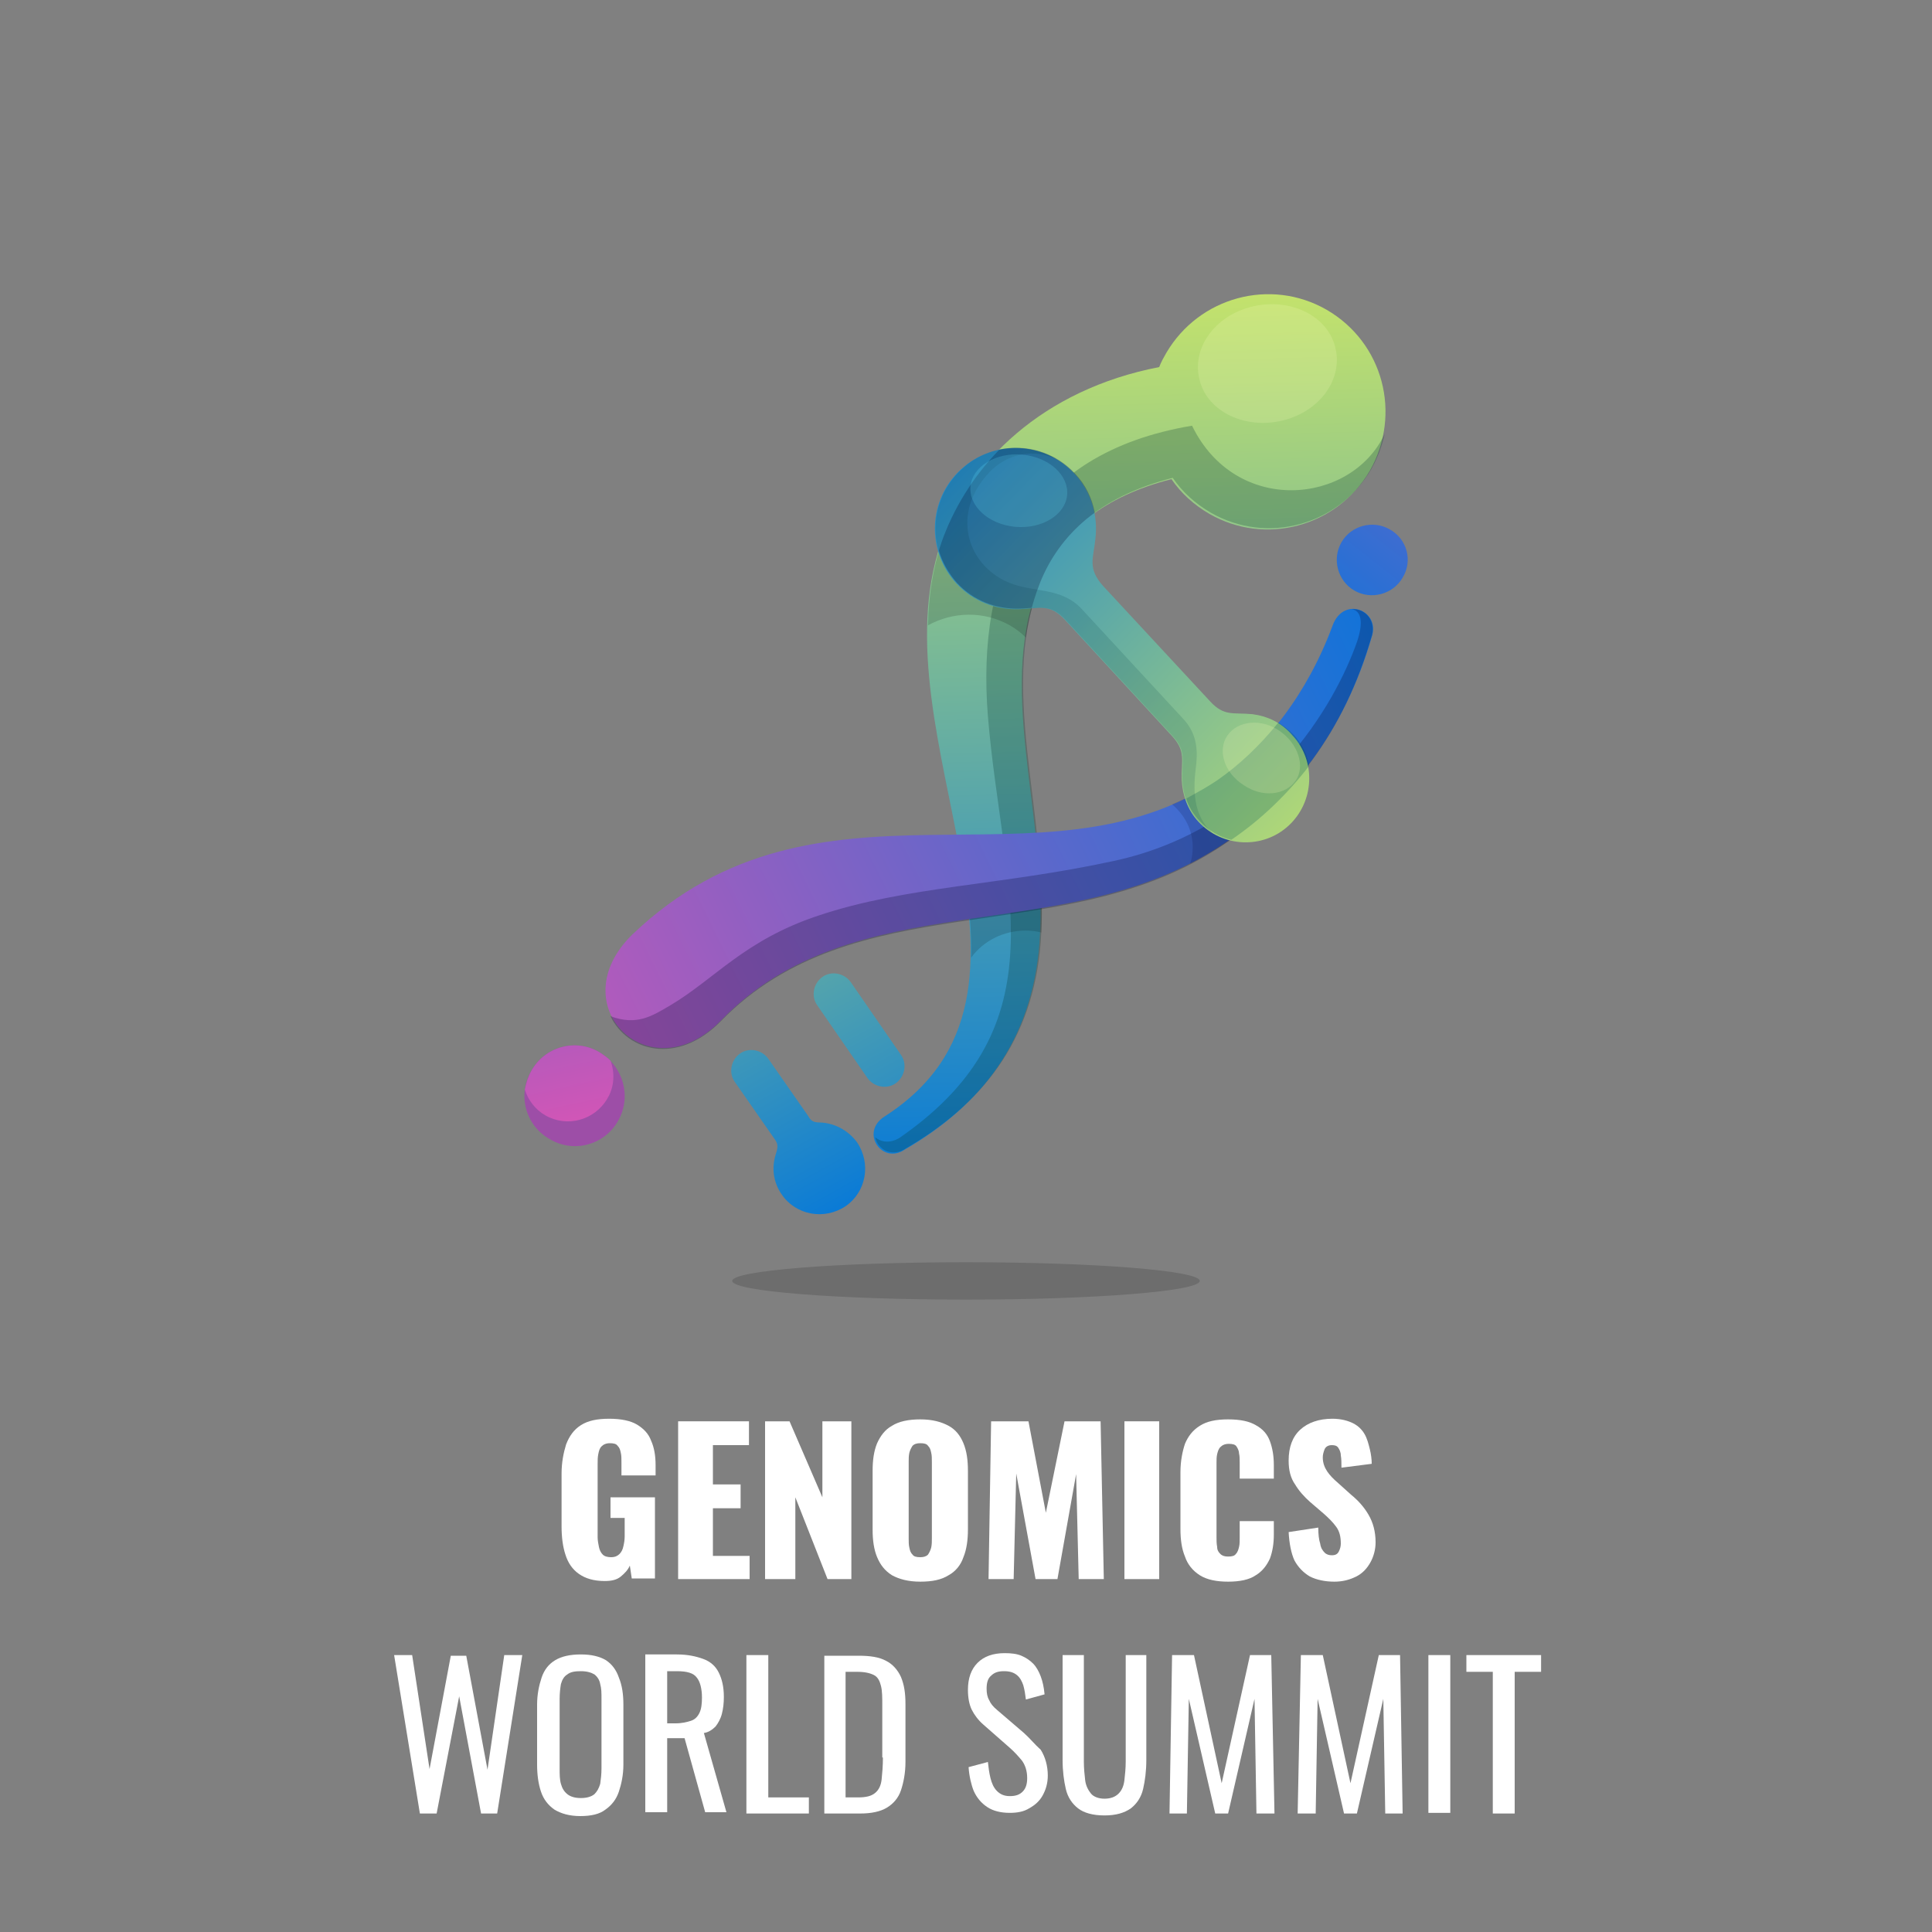 <?xml version="1.0" encoding="utf-8"?>
<!-- Generator: Adobe Illustrator 24.1.1, SVG Export Plug-In . SVG Version: 6.00 Build 0)  -->
<svg version="1.1" id="Layer_1" xmlns="http://www.w3.org/2000/svg" xmlns:xlink="http://www.w3.org/1999/xlink" x="0px" y="0px"
	 viewBox="0 0 300 300" style="enable-background:new 0 0 300 300;" xml:space="preserve">
<rect x="0" y="0" width="300" height="300" fill="#808080" stroke="none"/>
<style type="text/css">
	.st0{fill:url(#SVGID_1_);}
	.st1{fill:url(#SVGID_2_);}
	.st2{opacity:0.15;}
	.st3{opacity:0.25;fill:#00342D;}
	.st4{fill:#9D4EA7;}
	.st5{fill:url(#SVGID_3_);}
	.st6{fill:url(#SVGID_4_);}
	.st7{opacity:0.15;fill:#01052D;}
	.st8{opacity:0.25;fill:#01052D;}
	.st9{fill:url(#SVGID_5_);}
	.st10{fill:url(#SVGID_6_);}
	.st11{opacity:0.25;fill:#005B50;}
	.st12{opacity:0.2;fill-rule:evenodd;clip-rule:evenodd;fill:#F9FCBA;}
	.st13{opacity:0.15;fill:url(#SVGID_7_);}
	.st14{opacity:0.2;fill-rule:evenodd;clip-rule:evenodd;fill:#66E5FB;}
	.st15{fill-rule:evenodd;clip-rule:evenodd;fill:url(#SVGID_8_);}
	.st16{opacity:0.15;fill-rule:evenodd;clip-rule:evenodd;}
	.st17{fill:#FFFFFF;}
</style>
<g>
	<g>
		<linearGradient id="SVGID_1_" gradientUnits="userSpaceOnUse" x1="132.871" y1="191.687" x2="69.509" y2="77.266">
			<stop  offset="0" style="stop-color:#0276DB"/>
			<stop  offset="1" style="stop-color:#ECF955"/>
		</linearGradient>
		<path class="st0" d="M127.4,174.3c-1.2,0-1.5-0.3-1.9-1l-6.2-8.9c-1-1.4-3-1.8-4.4-0.8c-1.4,1-1.8,3-0.8,4.4l6.2,8.9
			c0.4,0.6,0.6,1,0.2,2.2c-0.7,2.1-0.5,4.4,0.9,6.4c2.2,3.2,6.6,4,9.9,1.8c3.2-2.2,4-6.6,1.8-9.9
			C131.7,175.5,129.6,174.4,127.4,174.3z"/>
		<linearGradient id="SVGID_2_" gradientUnits="userSpaceOnUse" x1="177.243" y1="187.447" x2="172.732" y2="16.434">
			<stop  offset="0" style="stop-color:#0276DB"/>
			<stop  offset="1" style="stop-color:#ECF955"/>
		</linearGradient>
		<path class="st1" d="M206,48.1c-8.7-5-19.8-2-24.9,6.7c-0.4,0.7-0.8,1.4-1.1,2.2c-18.1,3.5-29.7,14.9-33.9,27.3
			c-10.3,30.4,21.4,69.8-8.8,89.1c-3.8,2.5-0.3,7.5,3.2,5.1c11.7-6.8,19.7-16.6,20.9-32c1.5-19.8-7.3-40.4,0.6-57.3
			c3.2-6.8,9.3-12.1,19.9-14.8c1.5,2.2,3.5,4,5.9,5.4c8.7,5,19.8,2,24.9-6.7C217.7,64.3,214.8,53.2,206,48.1z"/>
		<path class="st2" d="M153.2,136.6c-1.2,0-2.3-0.2-3.4-0.6c0.7,4.4,1.1,8.6,1,12.7c1.9-2.6,5-4.2,8.5-4.2c0.8,0,1.6,0.1,2.4,0.3
			c0.2-3.9,0-7.9-0.4-11.9C159.3,135.2,156.4,136.6,153.2,136.6z"/>
		<path class="st3" d="M185.1,66.1c-25.6,4.3-33.5,22.5-31.7,45.1c2.2,26.8,11.7,47.8-13.6,65.4c0,0-2,1.5-3.9,0
			c0.4,1.9,2.6,3.2,4.8,1.7c11.7-6.8,19.7-16.6,20.9-32c1.5-19.8-7.3-40.4,0.6-57.3c3.2-6.8,9.3-12.1,19.9-14.8
			c1.5,2.2,3.5,4,5.9,5.4c8.7,5,19.8,2,24.9-6.7c1-1.8,1.7-3.6,2.1-5.5C209.8,78.4,191.9,80.1,185.1,66.1z"/>
		<path class="st2" d="M146.2,84.3c-1.4,4.1-2,8.4-2.1,12.8c3.8-2.1,8.6-2.3,12.7,0c0.9,0.5,1.8,1.2,2.5,1.9c0.5-3.4,1.4-6.8,2.9-10
			c0.4-0.9,0.9-1.8,1.5-2.7L149,78C147.8,80,146.9,82.1,146.2,84.3z"/>
		<path class="st4" d="M93.1,163.4c-3.7-2.2-8.5-0.9-10.6,2.9c-2.2,3.7-0.9,8.5,2.9,10.6c3.7,2.2,8.5,0.9,10.6-2.9
			C98.1,170.3,96.8,165.6,93.1,163.4z"/>
		<linearGradient id="SVGID_3_" gradientUnits="userSpaceOnUse" x1="69.498" y1="80.748" x2="93.795" y2="193.008">
			<stop  offset="0" style="stop-color:#0276DB"/>
			<stop  offset="1" style="stop-color:#FB4FAF"/>
		</linearGradient>
		<path class="st5" d="M93.1,163.4c-3.7-2.2-8.5-0.9-10.6,2.9c-0.5,0.9-0.8,1.9-1,2.9c0.5,1.6,1.6,3.1,3.2,4
			c3.3,1.9,7.6,0.8,9.6-2.6c1.1-1.8,1.2-4,0.5-5.9C94.3,164.2,93.7,163.8,93.1,163.4z"/>
		<linearGradient id="SVGID_4_" gradientUnits="userSpaceOnUse" x1="227.606" y1="95.938" x2="39.676" y2="188.211">
			<stop  offset="0" style="stop-color:#0276DB"/>
			<stop  offset="1" style="stop-color:#FB4FAF"/>
		</linearGradient>
		<path class="st6" d="M206.9,97.2c-3.9,10.5-10.4,18.9-17.8,23.9c-27.4,18.4-62-3.6-90.9,24c-11.3,11,2.7,24.8,13.8,13.3
			c20.7-21.3,52.3-11.1,76.8-26.6c11.9-7.5,20-18.5,24.2-32.9C214.4,94.8,208.6,92.4,206.9,97.2z"/>
		<path class="st7" d="M194.5,116.7c-1.7,1.7-3.5,3.2-5.4,4.4c-2.3,1.5-4.7,2.8-7.1,3.8c1.9,1.6,3.2,3.9,3.2,6.6
			c0,0.9-0.1,1.8-0.4,2.6c1.4-0.7,2.7-1.5,4.1-2.3c4.3-2.7,8.1-5.8,11.4-9.5C197.4,121.6,195.3,119.4,194.5,116.7z"/>
		<path class="st8" d="M209.9,94.6c1.4,0.2,1.9,1.9,0.8,5.1c-3.3,9.4-14.1,28.9-37.8,34c-17.5,3.8-32.2,3.9-45.9,8.5
			c-11.4,3.8-16,9.8-22.9,13.9c-2.9,1.7-5.2,3.2-9.3,1.7c2.6,5.4,10.3,7.7,17.1,0.8c20.7-21.3,52.3-11.1,76.8-26.6
			c11.9-7.5,20-18.5,24.2-32.9C213.9,96.4,211.9,94.4,209.9,94.6z"/>
		<linearGradient id="SVGID_5_" gradientUnits="userSpaceOnUse" x1="198.179" y1="105.99" x2="275.382" y2="7.258">
			<stop  offset="0" style="stop-color:#0276DB"/>
			<stop  offset="1" style="stop-color:#FB4FAF"/>
		</linearGradient>
		<path class="st9" d="M215.8,82.2c-2.6-1.5-6-0.6-7.5,2c-1.5,2.6-0.6,6,2,7.5c2.6,1.5,6,0.6,7.5-2
			C219.4,87.1,218.5,83.7,215.8,82.2z"/>
		<linearGradient id="SVGID_6_" gradientUnits="userSpaceOnUse" x1="134.064" y1="59.112" x2="227.261" y2="149.849">
			<stop  offset="0" style="stop-color:#0276DB"/>
			<stop  offset="1" style="stop-color:#ECF955"/>
		</linearGradient>
		<path class="st10" d="M194.5,110.9c-3-0.3-4.4,0.4-6.6-2L171.3,91c-2.5-2.8-1.5-4.3-1.2-7.4c0.4-3.5-0.6-7.2-3.2-10
			c-4.7-5.1-12.6-5.4-17.7-0.7c-5.1,4.7-5.4,12.6-0.7,17.7c2.6,2.8,6.1,4.1,9.7,4c3.2-0.1,4.8-1,7.3,1.8l16.5,17.9
			c2.2,2.4,1.4,3.8,1.5,6.8c0.1,2.3,0.9,4.7,2.6,6.5c3.7,4,10,4.3,14,0.6c4-3.7,4.3-10,0.6-14C199,112.2,196.8,111.2,194.5,110.9z"
			/>
		<path class="st11" d="M198.5,112.2c-2.9,3.6-6.1,6.6-9.4,8.9c-1.6,1.1-3.3,2-4.9,2.9c0.4,1.3,1.1,2.4,2.1,3.5
			c1.4,1.5,3.1,2.5,4.9,2.9c4.7-3.2,8.7-7.1,12.1-11.5c-0.3-1.7-1.1-3.4-2.4-4.8C200.1,113.3,199.3,112.7,198.5,112.2z"/>
		<path class="st8" d="M155.2,69.8c-4.2,4.3-7.2,9.3-9,14.4c-0.1,0.4-0.3,0.8-0.4,1.3c0.5,1.8,1.5,3.5,2.8,5c2.6,2.8,6.1,4.1,9.7,4
			c0.7,0,1.3-0.1,1.9-0.1c0.5-1.8,1.1-3.6,1.9-5.3c1.7-3.6,4.3-6.9,7.9-9.5c-0.4-2.2-1.4-4.3-3-6C163.9,70.2,159.3,68.9,155.2,69.8z
			"/>
		<path class="st12" d="M194.9,47.5c-5.9,1.2-9.8,6.2-8.7,11.2c1,4.9,6.6,7.9,12.5,6.7c5.9-1.2,9.8-6.2,8.7-11.2
			C206.4,49.3,200.8,46.3,194.9,47.5z"/>
		<linearGradient id="SVGID_7_" gradientUnits="userSpaceOnUse" x1="84.398" y1="9.074" x2="228.346" y2="152.714">
			<stop  offset="0" style="stop-color:#01052D"/>
			<stop  offset="1" style="stop-color:#005B50"/>
		</linearGradient>
		<path class="st13" d="M185.7,119.1c0.4-3.2-0.1-5.4-1.9-7.4L168,94.6c-3.1-3.4-7.4-2.6-11-4c-6.4-2.4-9.5-10.2-3.8-16.8
			c2.4-2.8,6.4-4.5,10.9-2.5c-4.6-2.7-10.7-2.3-14.8,1.6c-5.1,4.7-5.4,12.6-0.7,17.7c2.6,2.8,6.1,4.1,9.7,4c3.2-0.1,4.8-1,7.3,1.8
			l16.5,17.9c2.2,2.4,1.4,3.8,1.5,6.8c0.1,2.3,0.9,4.7,2.6,6.5c0.7,0.7,1.4,1.3,2.2,1.8C185.1,126.7,185.3,122.2,185.7,119.1z"/>
		<path class="st12" d="M198.7,113.5c-2.9-2-6.5-1.6-8.1,0.7c-1.6,2.3-0.5,5.8,2.5,7.7c2.9,2,6.5,1.6,8.1-0.7
			C202.7,119,201.6,115.5,198.7,113.5z"/>
		<path class="st14" d="M158.8,70.6c-4.1-0.4-7.8,1.8-8.1,4.9c-0.3,3.1,2.8,5.9,6.9,6.3c4.1,0.4,7.8-1.8,8.1-4.9
			C166,73.8,162.9,71,158.8,70.6z"/>
		<linearGradient id="SVGID_8_" gradientUnits="userSpaceOnUse" x1="151.512" y1="193.045" x2="85.689" y2="72.779">
			<stop  offset="0" style="stop-color:#0276DB"/>
			<stop  offset="1" style="stop-color:#ECF955"/>
		</linearGradient>
		<path class="st15" d="M132.1,152.5c-1-1.4-3-1.8-4.4-0.8c-1.4,1-1.8,3-0.8,4.4c2.2,3.2,5.6,8.1,7.8,11.3c1,1.4,3,1.8,4.4,0.8
			c1.4-1,1.8-3,0.8-4.4C137.7,160.6,134.3,155.7,132.1,152.5z"/>
		<path class="st16" d="M150,196c-20,0-36.3,1.3-36.3,2.9c0,1.6,16.2,2.9,36.3,2.9c20,0,36.3-1.3,36.3-2.9
			C186.3,197.3,170,196,150,196z"/>
	</g>
	<g>
		<path class="st17" d="M101.9,232.5h-7.1v3.2H97v2.9c0,0.5-0.1,1.1-0.2,1.5c-0.1,0.5-0.3,0.9-0.6,1.2c-0.3,0.3-0.7,0.5-1.3,0.5
			c-0.5,0-1-0.1-1.3-0.4c-0.3-0.3-0.5-0.7-0.6-1.2c-0.1-0.5-0.2-1-0.2-1.5v-11.4c0-0.5,0-1,0.1-1.5c0.1-0.5,0.2-0.9,0.5-1.2
			c0.3-0.3,0.7-0.5,1.3-0.5c0.6,0,1,0.1,1.2,0.4c0.3,0.3,0.4,0.6,0.5,1.1c0.1,0.4,0.1,0.9,0.1,1.5v2h5.3v-1.6c0-1.4-0.2-2.7-0.7-3.8
			c-0.4-1.1-1.2-1.9-2.2-2.5c-1-0.6-2.5-0.9-4.3-0.9c-1.9,0-3.3,0.3-4.4,1c-1.1,0.7-1.8,1.7-2.3,3c-0.4,1.3-0.7,2.8-0.7,4.5v8.2
			c0,1.7,0.2,3.2,0.6,4.4c0.4,1.3,1.1,2.3,2.1,3c1,0.7,2.3,1.1,4,1.1c1.1,0,1.9-0.2,2.5-0.7c0.6-0.5,1.1-1,1.4-1.7l0.3,2h3.6V232.5z
			"/>
		<polygon class="st17" points="116.4,241.6 110.7,241.6 110.7,234.2 115,234.2 115,230.5 110.7,230.5 110.7,224.4 116.3,224.4 
			116.3,220.7 105.3,220.7 105.3,245.2 116.4,245.2 		"/>
		<polygon class="st17" points="123.5,232.5 128.5,245.2 132.2,245.2 132.2,220.7 127.7,220.7 127.7,232.5 122.6,220.7 118.8,220.7 
			118.8,245.2 123.5,245.2 		"/>
		<path class="st17" d="M150.3,228.4c0-1.7-0.2-3.1-0.7-4.3c-0.5-1.2-1.2-2.1-2.3-2.7c-1.1-0.6-2.5-1-4.4-1c-1.8,0-3.3,0.3-4.4,1
			c-1.1,0.6-1.8,1.6-2.3,2.7c-0.5,1.2-0.7,2.6-0.7,4.3v9.1c0,1.7,0.2,3.1,0.7,4.3c0.5,1.2,1.2,2.1,2.3,2.8c1.1,0.6,2.5,1,4.4,1
			c1.9,0,3.3-0.3,4.4-1c1.1-0.6,1.9-1.6,2.3-2.8c0.5-1.2,0.7-2.7,0.7-4.3V228.4z M144.7,238.9c0,0.5,0,0.9-0.1,1.4
			c-0.1,0.4-0.3,0.8-0.5,1.1c-0.3,0.3-0.7,0.4-1.2,0.4c-0.6,0-1-0.1-1.2-0.4c-0.3-0.3-0.4-0.6-0.5-1.1c-0.1-0.4-0.1-0.9-0.1-1.4V227
			c0-0.5,0-0.9,0.1-1.4c0.1-0.4,0.3-0.8,0.5-1.1c0.3-0.3,0.7-0.4,1.2-0.4c0.6,0,1,0.1,1.2,0.4c0.3,0.3,0.4,0.6,0.5,1.1
			c0.1,0.4,0.1,0.9,0.1,1.4V238.9z"/>
		<polygon class="st17" points="167.5,245.2 171.4,245.2 170.9,220.7 165.3,220.7 162.4,234.9 159.7,220.7 153.9,220.7 153.5,245.2 
			157.4,245.2 157.8,228.8 160.8,245.2 164.2,245.2 167.1,228.9 		"/>
		<rect x="174.6" y="220.7" class="st17" width="5.4" height="24.5"/>
		<path class="st17" d="M186.3,244.6c1.1,0.7,2.6,1,4.4,1c1.8,0,3.3-0.3,4.3-1c1-0.6,1.7-1.5,2.2-2.6c0.4-1.1,0.6-2.3,0.6-3.7v-2.1
			h-5.3v2.6c0,0.5,0,1-0.1,1.4s-0.2,0.8-0.5,1.1c-0.2,0.3-0.6,0.4-1.2,0.4c-0.5,0-0.9-0.1-1.2-0.4c-0.3-0.3-0.5-0.6-0.5-1.1
			c-0.1-0.5-0.1-1-0.1-1.5v-11.5c0-0.5,0-1,0.1-1.4s0.2-0.8,0.5-1.1c0.3-0.3,0.7-0.5,1.3-0.5c0.6,0,1,0.1,1.2,0.4
			c0.2,0.3,0.4,0.7,0.4,1.1c0.1,0.4,0.1,0.9,0.1,1.4v2.5h5.3v-2.1c0-1.4-0.2-2.6-0.6-3.7c-0.4-1.1-1.1-1.9-2.2-2.5
			c-1-0.6-2.4-0.9-4.3-0.9c-1.9,0-3.3,0.3-4.4,1c-1.1,0.7-1.8,1.6-2.3,2.8c-0.4,1.2-0.7,2.7-0.7,4.4v8.8c0,1.7,0.2,3.1,0.7,4.3
			C184.4,242.9,185.2,243.9,186.3,244.6z"/>
		<path class="st17" d="M203.4,244.8c1,0.5,2.3,0.8,3.8,0.8c1.3,0,2.4-0.3,3.4-0.8c1-0.5,1.7-1.3,2.2-2.2s0.8-2,0.8-3.1
			c0-1.7-0.4-3.1-1.1-4.3c-0.7-1.2-1.6-2.2-2.7-3.1l-2-1.8c-0.7-0.6-1.3-1.2-1.7-1.8c-0.4-0.6-0.7-1.3-0.7-2.2
			c0-0.4,0.1-0.8,0.3-1.3c0.2-0.4,0.6-0.6,1.1-0.6c0.5,0,0.8,0.1,1,0.4c0.2,0.3,0.4,0.7,0.4,1.2c0.1,0.5,0.1,1.2,0.1,1.9l4.7-0.6
			c0-0.7-0.1-1.5-0.3-2.3c-0.2-0.8-0.4-1.6-0.8-2.3c-0.4-0.7-1-1.3-1.8-1.7c-0.8-0.4-1.9-0.7-3.2-0.7c-2.1,0-3.8,0.6-5,1.7
			c-1.2,1.1-1.8,2.7-1.8,4.8c0,1.5,0.3,2.7,1,3.7c0.6,1,1.4,1.9,2.3,2.7l2.1,1.8c0.8,0.7,1.5,1.4,2,2.1c0.5,0.7,0.7,1.5,0.7,2.6
			c0,0.4-0.1,0.8-0.3,1.2c-0.2,0.4-0.5,0.6-1.1,0.6c-0.4,0-0.8-0.1-1.1-0.4c-0.3-0.3-0.6-0.7-0.7-1.4c-0.2-0.6-0.3-1.5-0.3-2.5
			l-4.6,0.7c0.1,1.8,0.4,3.3,0.9,4.4C201.6,243.4,202.4,244.2,203.4,244.8z"/>
		<polygon class="st17" points="75.7,274.8 72.4,257.1 70,257.1 66.7,274.7 64,257 61.2,257 65.2,281.6 67.8,281.6 71.3,263.4 
			74.7,281.6 77.2,281.6 81.1,257 78.3,257 		"/>
		<path class="st17" d="M94.1,257.8c-1-0.6-2.3-0.9-3.9-0.9c-1.7,0-3,0.3-4,0.9c-1,0.6-1.7,1.5-2.1,2.7c-0.4,1.2-0.7,2.6-0.7,4.2
			v9.3c0,1.6,0.2,3,0.6,4.2c0.4,1.2,1.1,2.1,2.1,2.8c1,0.6,2.3,1,4,1c1.7,0,3-0.3,3.9-1c1-0.7,1.7-1.6,2.1-2.8
			c0.4-1.2,0.7-2.6,0.7-4.2v-9.3c0-1.6-0.2-3-0.7-4.2C95.7,259.3,95,258.4,94.1,257.8z M93.4,274.6c0,0.9-0.1,1.7-0.2,2.4
			c-0.2,0.7-0.5,1.2-0.9,1.6c-0.5,0.4-1.2,0.6-2.1,0.6c-0.9,0-1.6-0.2-2.1-0.6c-0.5-0.4-0.8-0.9-1-1.6c-0.2-0.7-0.2-1.5-0.2-2.4
			v-10.8c0-0.9,0.1-1.7,0.2-2.3c0.2-0.7,0.5-1.2,1-1.5c0.5-0.4,1.2-0.5,2.1-0.5c0.9,0,1.6,0.2,2.1,0.5c0.5,0.4,0.8,0.9,0.9,1.5
			c0.2,0.7,0.2,1.4,0.2,2.3V274.6z"/>
		<path class="st17" d="M111.1,268.1c0.4-0.5,0.8-1.2,1-2c0.2-0.8,0.3-1.6,0.3-2.6c0-1.6-0.3-2.8-0.8-3.8s-1.3-1.7-2.4-2.1
			c-1.1-0.4-2.4-0.7-4.1-0.7h-4.9v24.5h3.4v-11.5h2.7l3.2,11.5h3.3l-3.5-12.3C110,269,110.6,268.6,111.1,268.1z M108.6,266
			c-0.3,0.6-0.7,1-1.3,1.2c-0.6,0.2-1.4,0.4-2.4,0.4h-1.3v-8.1h1.5c1.6,0,2.6,0.3,3.1,1c0.5,0.6,0.8,1.7,0.8,3.1
			C109,264.6,108.9,265.4,108.6,266z"/>
		<polygon class="st17" points="119.3,257 115.9,257 115.9,281.6 125.6,281.6 125.6,279.1 119.3,279.1 		"/>
		<path class="st17" d="M137.6,257.9c-1.1-0.6-2.5-0.8-4.3-0.8h-5.3v24.5h5.6c1.7,0,3.1-0.3,4.1-0.9c1-0.6,1.8-1.5,2.2-2.7
			s0.7-2.7,0.7-4.4v-9c0-1.7-0.2-3-0.7-4.2C139.4,259.3,138.6,258.4,137.6,257.9z M137.1,272.9c0,1.3-0.1,2.4-0.2,3.4
			c-0.1,0.9-0.4,1.6-1,2.1s-1.4,0.7-2.7,0.7h-1.9v-19.5h1.8c1.2,0,2,0.2,2.6,0.5s0.9,0.9,1.1,1.7c0.2,0.8,0.2,1.8,0.2,3.1V272.9z"/>
		<path class="st17" d="M159,269.1l-4.2-3.6c-0.6-0.5-1-1-1.2-1.5c-0.3-0.5-0.4-1.1-0.4-1.8c0-0.9,0.2-1.6,0.7-2
			c0.5-0.5,1.1-0.7,2-0.7s1.5,0.2,2,0.6c0.5,0.4,0.8,1,1,1.6c0.2,0.7,0.3,1.4,0.4,2.2l2.9-0.8c-0.1-1.1-0.3-2-0.6-2.8
			c-0.3-0.8-0.7-1.5-1.2-2c-0.5-0.5-1.1-0.9-1.8-1.2c-0.7-0.3-1.6-0.4-2.6-0.4c-1.8,0-3.2,0.5-4.2,1.5c-1,1-1.5,2.4-1.5,4.2
			c0,1.2,0.2,2.3,0.6,3.1s1,1.6,1.8,2.3l4.1,3.6c0.8,0.7,1.4,1.4,1.9,2c0.5,0.7,0.8,1.6,0.8,2.7c0,0.9-0.2,1.6-0.7,2.1
			c-0.5,0.5-1.1,0.7-2,0.7c-0.9,0-1.5-0.3-2-0.8c-0.5-0.5-0.8-1.2-1-2c-0.2-0.8-0.3-1.6-0.4-2.5l-3,0.8c0.1,1.4,0.4,2.7,0.8,3.7
			c0.5,1.1,1.2,1.9,2.1,2.5c0.9,0.6,2.1,0.9,3.5,0.9c1.2,0,2.2-0.2,3-0.7c0.9-0.5,1.6-1.1,2.1-2c0.5-0.9,0.8-1.9,0.8-3.1
			c0-1.5-0.4-2.9-1.1-4C160.7,270.9,159.9,269.9,159,269.1z"/>
		<path class="st17" d="M174.8,273.5c0,1.1-0.1,2-0.2,2.9c-0.1,0.9-0.4,1.6-0.9,2.1c-0.5,0.5-1.2,0.8-2.2,0.8
			c-0.9,0-1.7-0.3-2.1-0.8s-0.8-1.2-0.9-2.1c-0.1-0.9-0.2-1.8-0.2-2.9V257H165v16.3c0,1.7,0.2,3.2,0.5,4.5c0.3,1.3,1,2.3,1.9,3
			c0.9,0.7,2.3,1.1,4.1,1.1s3.1-0.4,4.1-1.1c0.9-0.7,1.6-1.7,1.9-3c0.3-1.3,0.5-2.8,0.5-4.5V257h-3.2V273.5z"/>
		<polygon class="st17" points="194.1,257 189.7,276.9 185.4,257 182,257 181.6,281.6 184.3,281.6 184.6,263.8 188.7,281.6 
			190.7,281.6 194.8,263.8 195.1,281.6 197.9,281.6 197.4,257 		"/>
		<polygon class="st17" points="214.1,257 209.7,276.9 205.4,257 202,257 201.5,281.6 204.3,281.6 204.6,263.8 208.7,281.6 
			210.7,281.6 214.8,263.8 215.1,281.6 217.8,281.6 217.4,257 		"/>
		<rect x="221.8" y="257" class="st17" width="3.4" height="24.5"/>
		<polygon class="st17" points="227.7,257 227.7,259.6 231.8,259.6 231.8,281.6 235.2,281.6 235.2,259.6 239.3,259.6 239.3,257 		
			"/>
	</g>
</g>
</svg>
